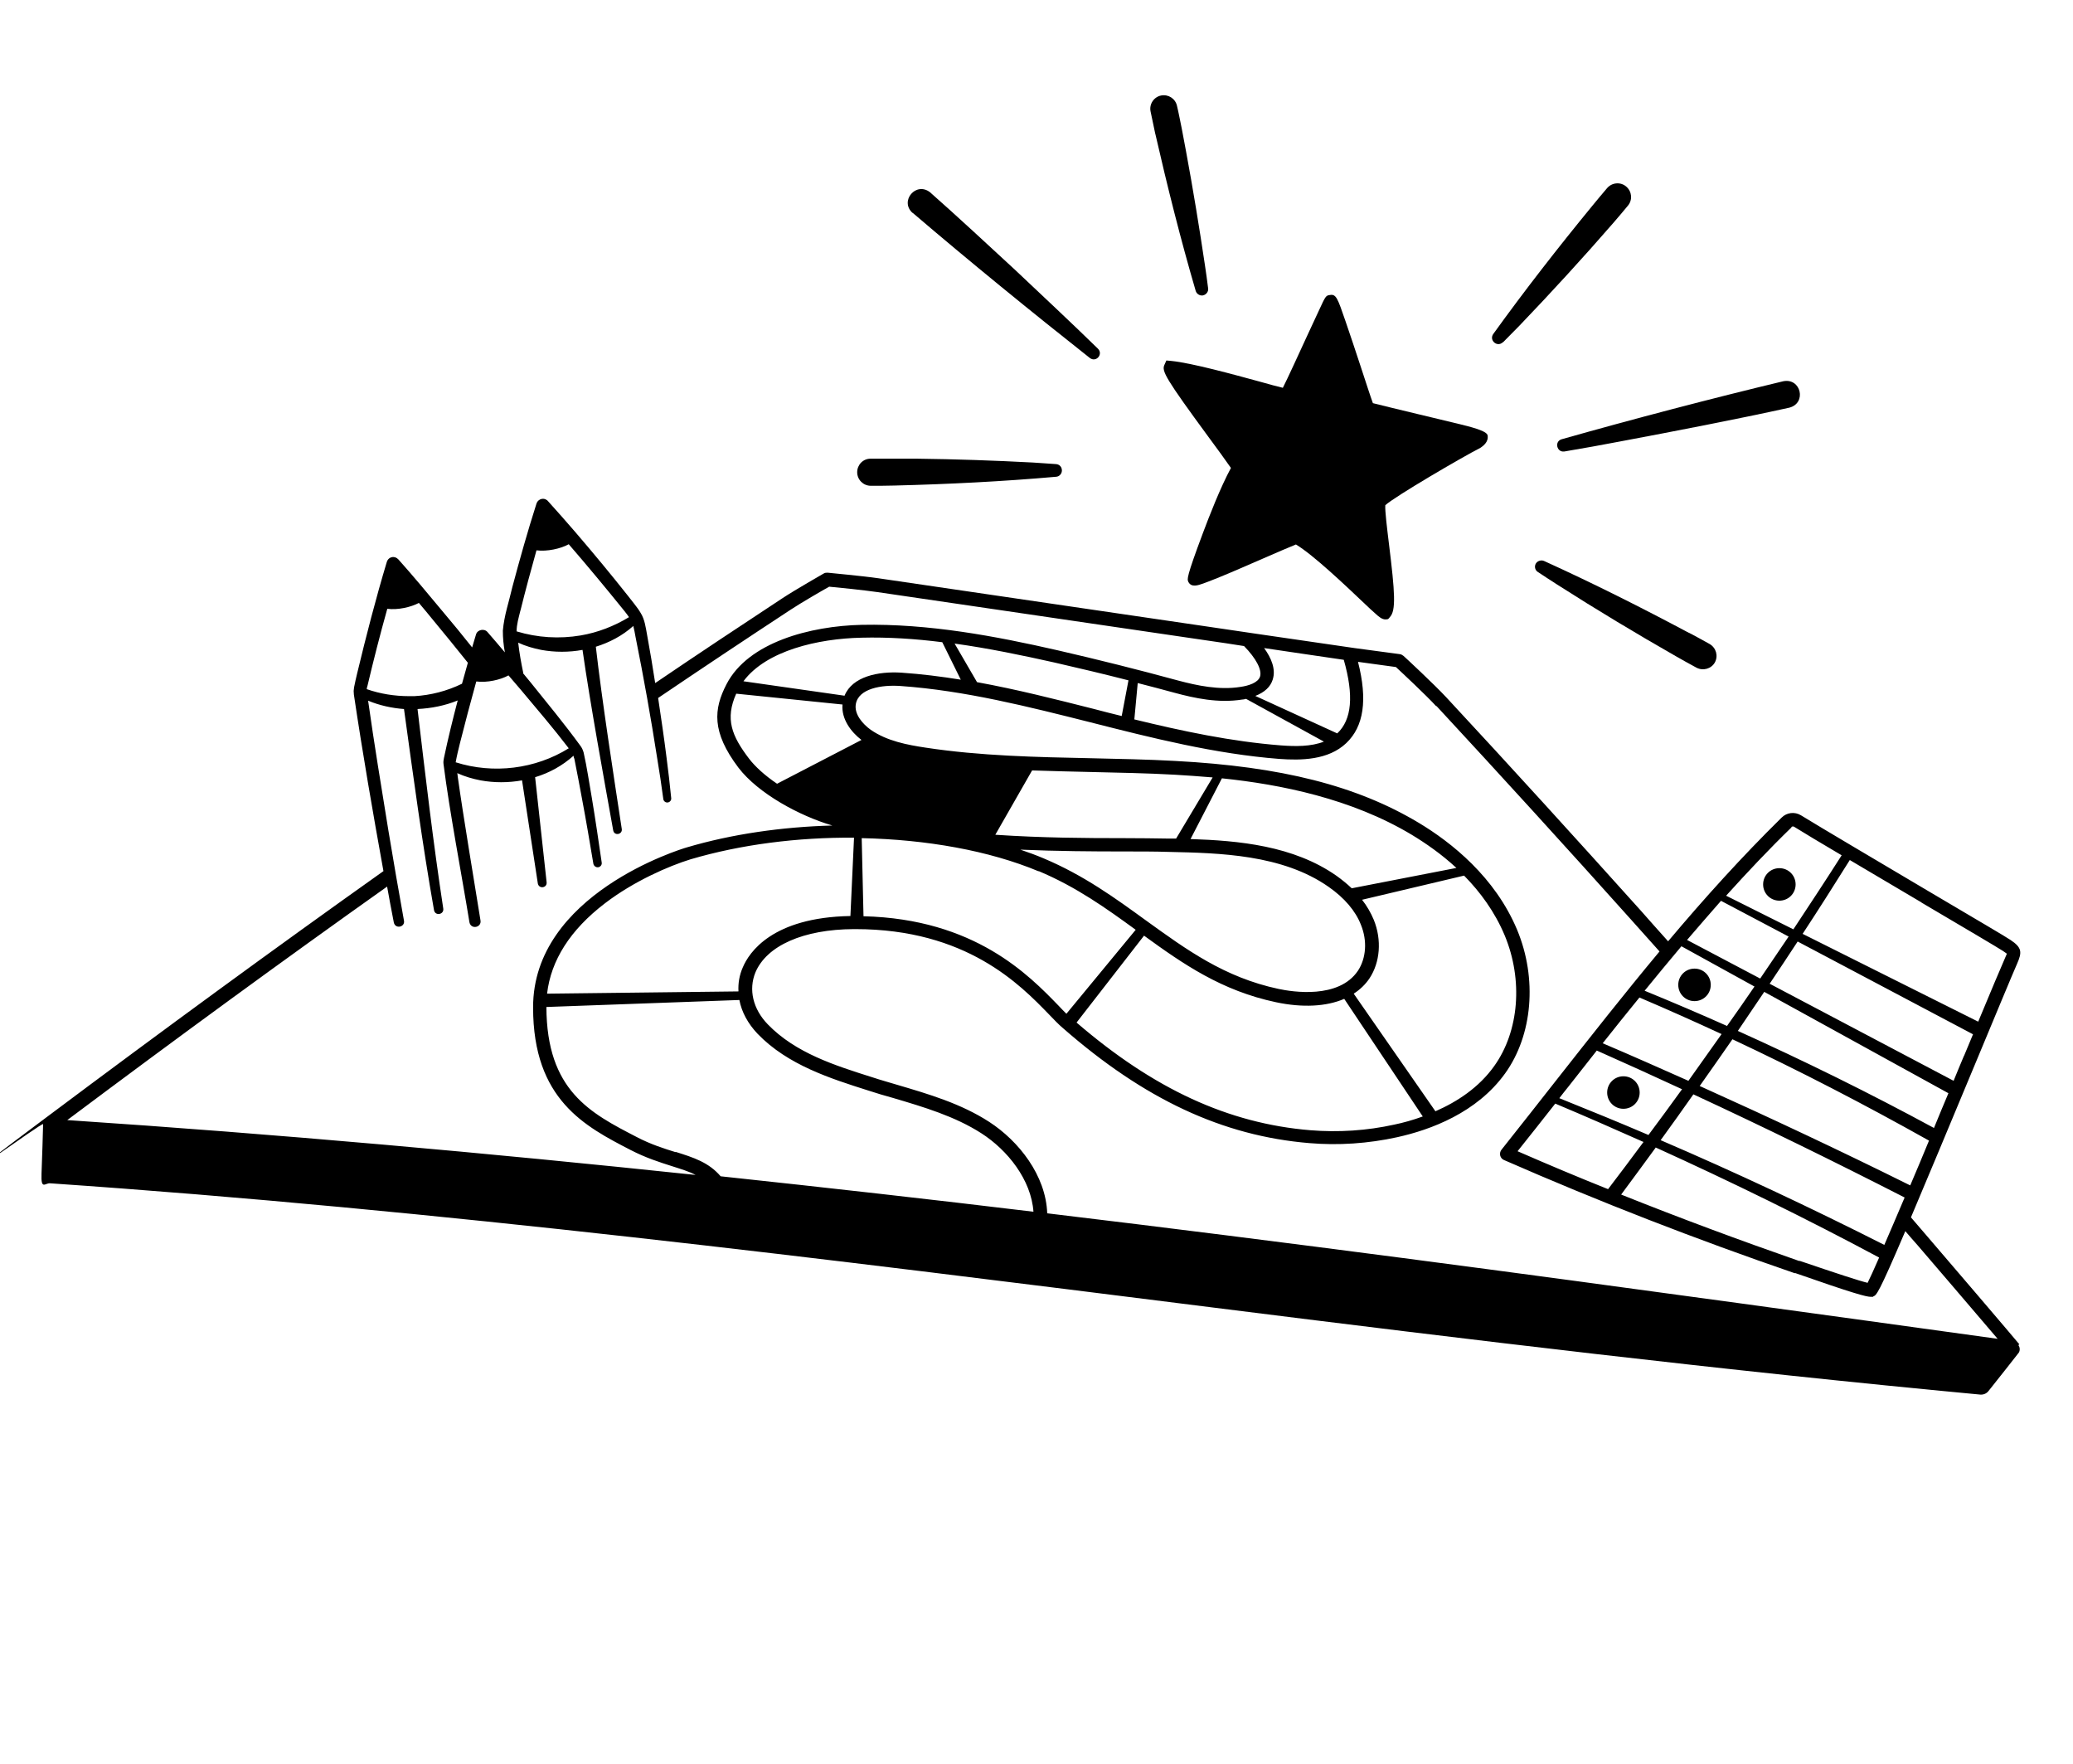 <?xml version="1.0" encoding="UTF-8"?>
<svg id="AW" xmlns="http://www.w3.org/2000/svg" version="1.1" viewBox="0 0 918.5 781.5">
  <defs>
    <style>
      .cls-1 {
        fill: #000;
        stroke-width: 0px;
      }
    </style>
  </defs>
  <path class="cls-1" d="M894.7,595.5c-.9-1.2-35-41.1-40.7-47.7-2.4-2.8-4.9-5.7-7.3-8.5,6.5-15.3,15.7-37.4,29-69.3,8.5-20.4,15.8-38,18-43,2.3-5.2,2.2-7.2-2.9-10.6-1.7-1.2-15-9-36.5-21.7-22.1-13.1-47.2-27.9-56.3-33.5-2.8-1.7-6.3-1.3-8.6,1-17.6,17.3-34.3,35.8-50.3,54.8-4-4.5-8.1-9-12.1-13.6-28.4-31.6-57.3-63.4-86.2-94.5-5.4-5.8-18.3-17.8-18.9-18.3-.5-.4-1-.7-1.6-.8-.1,0-14.1-1.9-20.1-2.7-14.4-2.1-29.1-4.2-43.3-6.3-7.2-1.1-14.5-2.1-21.7-3.2l-145.8-21.4c-7.5-1.1-22.1-2.4-22.7-2.5-.6,0-1.2,0-1.8.4-.5.3-12.6,7.2-18.2,10.9-18.7,12.3-37.7,24.9-56.4,37.6-1.1-7.2-2.3-14.3-3.6-21.4-.6-3.2-1-6.7-2.8-9.6-1.5-2.6-3.9-5.3-5.7-7.7-7.6-9.6-15.4-19-23.3-28.2-4-4.6-8-9.2-12.1-13.7-.3-.4-.8-.7-1.3-.9-1.6-.5-3.3.4-3.8,2-3.9,12.2-7.4,24.6-10.7,37-1.5,6.6-3.6,12.4-4.2,19.3,0,3.2.3,6.4.9,9.6-2.5-3-5.1-6-7.7-9-1.4-1.7-4.5-1.1-5.1,1.1-.6,1.9-1.1,3.8-1.7,5.7-4.3-5.4-8.7-10.8-13.2-16.1-6.4-7.7-12.8-15.4-19.5-22.9-.4-.4-.8-.7-1.4-.9-1.6-.5-3.2.4-3.7,2-4.9,16.3-9.1,32.6-13.1,49.2-.5,2.1-1,4.2-1.4,6.3,0,.4-.2,1.2-.2,1.7,0,0,.1,1.6.1,1.6,3.9,26.2,8.4,52.2,13.1,78.2-48.3,34.3-97.1,70-149.1,108.9s-1.6,1.9-1.7,3.2c-.1,4.2-.4,14.4-.7,21.9s1.6,4.1,3.8,4.3c172.2,11.8,343.7,33.5,515,55,113.9,14.3,226.3,27.9,340.2,38.6,1.4.1,2.7-.4,3.6-1.5,3.6-4.5,13-16.4,13.5-17.1.6-1,.5-2.4-.2-3.3ZM745.3,482.5c-4.9,6.8-9.9,13.6-14.9,20.3-13.1-5.6-26.3-11-39.5-16.3,1.2-1.6,2.5-3.2,3.7-4.7,4.3-5.5,8.6-10.9,12.9-16.4,12.6,5.6,25.2,11.3,37.7,17.1ZM710.1,462.2c5.4-6.8,10.8-13.6,16.3-20.3,12.2,5.2,24.3,10.6,36.4,16.2-4.9,6.9-9.8,13.8-14.7,20.7-12.6-5.6-25.2-11.2-37.9-16.6ZM728.2,505.9c-5.2,7-10.4,14-15.7,20.9-13.5-5.4-26.8-11-40.1-16.8,5.6-7,11.2-14.1,16.7-21.1,13.1,5.5,26.1,11.2,39.1,17ZM733.5,508.3c33.5,15.2,66.6,31.4,99.1,48.8-2.3,5.3-4.1,9.2-5.1,11.2-3.8-.9-13.8-4.2-30-9.7h-.4c-26.4-9.2-52.8-19-78.8-29.4,5.1-6.9,10.2-13.8,15.3-20.8ZM735.8,505.1c4.9-6.7,9.7-13.5,14.5-20.3,31.5,14.6,62.7,29.9,93.6,45.7-3.3,7.8-6.4,15-9,21-32.6-16.5-65.6-32-99.1-46.4ZM846.3,525.1c-30.8-15.3-61.9-29.9-93.2-44,4.9-6.9,9.7-13.8,14.5-20.7,29.6,13.9,58.6,28.9,87.1,44.9-2.8,6.8-5.6,13.5-8.3,19.8ZM856.9,499.7c-28.4-15.4-57.4-29.7-86.9-43,3.9-5.7,7.8-11.5,11.7-17.3l81.6,44.9c-2.1,5-4.3,10.2-6.4,15.4ZM870.2,467.7c-1.5,3.5-3,7.2-4.6,11.1l-81.5-43c4.2-6.2,8.3-12.5,12.4-18.7l77.7,41.1c-1.3,3.1-2.6,6.3-4,9.6ZM851.3,399.8c17.8,10.5,34.6,20.4,36.2,21.5.4.3,1.2.8,1.7,1.2-.2.5-.6,1.4-.9,2.1-1.7,3.8-6,14.1-11.8,28l-77.8-38.9c7.1-10.8,14-21.7,20.9-32.7,9.9,5.9,21.2,12.5,31.8,18.8ZM793.7,366.4c.3-.3.9-.4,1.3-.1,4.2,2.6,11.8,7.2,21,12.6-7,11-14.2,21.9-21.4,32.8l-29.8-14.9c9.4-10.4,19-20.6,29-30.3ZM762.6,399.1l29.9,15.8c-4.2,6.2-8.4,12.4-12.6,18.6l-32.4-17.1c5-5.8,10-11.6,15.1-17.4ZM777.4,437c-4,5.9-8.1,11.7-12.2,17.5-12.1-5.4-24.3-10.6-36.5-15.6,5.4-6.6,10.8-13.2,16.3-19.7l32.3,17.8ZM636.5,312.8c28.8,31.1,57.8,62.9,86.1,94.5,4.2,4.7,8.5,9.5,12.7,14.2-15.6,18.7-30.6,37.8-45.4,56.6-8.1,10.3-16.4,20.9-24.6,31.2-.6.7-.8,1.7-.6,2.6.2.9.9,1.7,1.7,2,42,18.4,85.3,35.2,128.7,50.1h.4c25.7,9,31.4,10.5,33.4,10.5s.8,0,1.1-.2c1.4-.5,2.2-.8,14.2-28.9,1.8,2.1,3.6,4.2,5.4,6.2,5.4,6.2,25.9,30.3,35.5,41.5-37.7-5.2-76.5-10.6-114.7-15.8-96.4-13.2-199.6-27-306.4-39.8-.6-16.8-12.6-32-25.7-40.5-12.5-8.1-26.8-12.3-40.7-16.4-3.6-1.1-7.3-2.1-10.9-3.3-16.8-5.3-34.2-10.8-46.5-23.5-6.6-6.8-8.6-15.4-5.5-23,5-11.9,21.3-19.1,43.6-19.2.2,0,.5,0,.7,0,49.2,0,73,24.6,85.8,37.8,2.3,2.4,4.3,4.5,6.1,6,36.1,31.6,70.8,47.8,109.2,51,13,1.1,26.1.2,38.9-2.6,15-3.3,35.4-10.9,47.9-28.3,12.2-17,14.3-42,5.3-63.6-9.8-23.4-29.1-38.7-43.6-47.4-27.4-16.4-60.7-24.9-107.9-27.4-12.4-.7-25-.9-37.3-1.2-24.1-.5-49.1-1-73.3-4.7-8-1.2-17.1-2.9-24.3-7.9-3.5-2.5-7.4-6.9-6.6-11.4,1.2-6.9,11.4-8.6,19.8-8,28.5,2,56.8,9.2,84.2,16.1,27.1,6.9,55.2,14,83.6,16.2,9.6.7,21.7.6,29.7-7,7.8-7.4,9.5-19.2,5.2-36,5.6.8,14,1.9,16.8,2.3,2.8,2.6,13.3,12.4,17.8,17.3ZM299.3,510.4c-5.1-1.6-10.9-3.4-17.2-6.7-20.5-10.6-39.9-20.5-40-57.6l85.5-3.1c1,5.3,3.8,10.5,8.1,15,13.3,13.8,32.3,19.8,49,25.1,3.6,1.2,7.4,2.3,11,3.3,13.5,4,27.4,8.1,39.2,15.7,11.5,7.4,22,20.5,23,34.7-45.6-5.5-91.9-10.7-138.6-15.7-5.3-6.2-12-8.3-19.9-10.8ZM425.7,301.1c-8.7-1.4-17.4-2.5-26.2-3.1-10.3-.7-21.9,1.7-25.3,10.2l-44.8-6.4c10.1-13.6,33.1-18.9,52.3-19.3,11.9-.3,23.9.5,35.8,2l8.2,16.6ZM422.9,285.1c15.1,2.1,30,5.2,44.3,8.4,10.9,2.5,21.9,5.1,32.8,7.9l-3,15.8c-4.1-1-8.1-2-12.2-3.1-17-4.3-34.3-8.7-51.9-11.9l-10-17.2ZM373.3,312.1c-.6,6.4,3.8,12.2,8.4,15.7l-37.4,19.4c-5.5-3.7-9.8-7.7-12.4-11.1-7.7-10.1-10.7-17.6-5.7-28.8l47.1,4.8ZM460.2,385.9c16.7,7,30.1,16.6,43,26l-30.7,37.2c-1.1-1.1-2.2-2.2-3.5-3.6-13.1-13.5-37.1-38.4-86.4-39.6l-.8-34.6c28.6.6,56.4,5.5,78.4,14.7ZM452.2,376.4c16.5.7,32,.8,45.4.8,7.3,0,14.2,0,20.3.2,22.4.5,50.3,1.1,70.8,15.5,6.9,4.8,11.9,10.6,14.3,16.8,2.9,7.1,2.3,14.8-1.3,20.3-8.5,12.7-29.1,9.4-35.2,8.1-24-5.1-40.8-17.4-58.7-30.3-13.5-9.8-27.5-20-45.3-27.5-3.3-1.4-6.8-2.7-10.4-3.9ZM506.9,414.5c17.5,12.7,34.4,24.4,58.5,29.5,11.8,2.5,22.3,1.9,30.2-1.5l34.8,52.1c-4.4,1.6-8.7,2.8-12.6,3.6-12.2,2.7-24.7,3.5-37.2,2.5-36.3-3-69.3-18.2-103.6-47.7l29.9-38.5ZM599.8,440.2c2.8-1.8,5.2-4.1,7-6.8,4.7-7.1,5.5-17,1.9-25.9-1.3-3.1-3-6.1-5.2-8.9l45.2-10.7c7.1,7.2,13.6,16,18,26.5,8.2,19.7,6.4,42.4-4.6,57.8-6.8,9.6-16.5,15.9-26.1,20.1l-36.2-52.1ZM598.9,393.5c-2-1.9-4.2-3.7-6.7-5.5-19.1-13.4-43.4-15.6-64.7-16.3l13.9-26.9c26.1,2.7,57.4,9,84.1,25,6.1,3.7,13.1,8.5,19.8,14.7l-46.3,9ZM521,371.5c-1,0-1.9,0-2.9,0-6.1-.1-13.1-.2-20.4-.2-16.5,0-35.9-.1-56.7-1.5l16.3-28.5c8.8.3,17.5.5,26.1.7,12.2.3,24.7.5,37.1,1.2,5.2.3,10.8.7,16.8,1.2l-16.2,27.1ZM327.1,439.2l-84.7,1c1.7-14.8,10.3-28.3,25.6-40,12.9-9.9,28.5-16.6,37.9-19.5,22.3-6.6,47.6-9.8,72.5-9.6l-1.6,34.7c-34.6.6-44.9,16.1-47.7,22.8-1.5,3.4-2.1,7-1.9,10.6ZM560.1,287.1c11.6,1.7,23.5,3.5,35.3,5.2,4.5,15.8,3.6,26.5-2.9,32.6,0,0,0,0,0,0l-36.3-16.6c4.1-1.6,6.7-4,7.7-7.2,1.5-4.6-.6-9.6-3.8-14ZM586.7,328.5c-5.8,2.3-12.8,2.2-19.3,1.7-21.8-1.7-43.5-6.3-64.8-11.5l1.5-16.1c5.4,1.4,10.9,2.8,16.3,4.3,8.9,2.4,19.4,4.7,30,3,.6,0,1.2-.2,1.7-.3l34.6,19ZM230.6,270.5c2.2-8.9,4.6-17.8,7.1-26.7,4.7.6,10.7-.7,14.3-2.7,8.4,9.7,16.6,19.6,24.6,29.5.8,1,1.5,1.9,2.1,2.8-6.6,4-13.8,6.8-21.4,8.1-9.5,1.6-19.2,1-28.4-1.8,0-3.1.9-6,1.7-9.3ZM211.1,301.9c4.7.6,10.6-.7,14.2-2.7,1.8,2.1,3.6,4.2,5.4,6.3,7.2,8.6,14.5,17.1,21.3,26-14.8,9.2-33.4,11.5-50.1,6.2,0,0,0,0,0,0,.5-2.8,1.2-5.7,1.9-8.5,2.3-9.1,4.7-18.2,7.2-27.2ZM162.8,303.9c2.7-11.4,5.6-22.8,8.8-34.2,4.7.6,10.4-.7,14-2.6,2,2.4,4,4.7,5.9,7.1,5.3,6.4,10.6,12.9,15.8,19.4-.9,3.1-1.7,6.2-2.6,9.3-6.6,3.2-13.8,5.1-21.1,5.5-.6,0-1.2,0-1.8,0-.2,0-.4,0-.6,0-6.3,0-12.7-1-18.7-3.1,0-.4.2-1.2.3-1.4ZM171.4,392.1c1,5.5,2,11.1,3.1,16.6.7,3,5,2,4.5-.8-2.4-13.3-4.7-26.6-6.9-39.9-3.1-19.1-6.3-38.4-9-57.6,5,2.1,10.5,3.3,15.9,3.7,4.1,29.7,8.1,59.6,13.3,89.1.5,2.7,4.5,2,4.1-.7-4.5-29.4-7.9-58.8-11.4-88.4,6.1-.3,12.2-1.5,17.8-3.8-2.2,8.4-4.3,16.9-6.1,25.5-.2.8-.3,1.8-.2,2.6,2.7,21.3,8,48.7,11.5,70.2.7,3.3,5.4,2.3,4.9-.8-3-18.7-7.5-45.3-10.1-63.8,0-.4-.1-.9-.2-1.5,3.3,1.5,6.7,2.5,10.3,3.2,6,1.1,12.3,1.1,18.4,0,1.3,8.5,7,45.7,7,45.7.5,2.5,4.1,2,3.9-.5l-5.1-46.6c6.3-1.9,12.1-5.1,17-9.5.1.5.2,1,.4,1.4,1.2,5.9,2.3,11.9,3.4,17.8,1.8,9.5,3.4,19.1,5,28.6.2,1,1.1,1.7,2.1,1.6,1-.1,1.8-1.1,1.6-2.1-1.4-9.6-2.8-19.2-4.4-28.8-1.2-6.7-2.1-13.3-3.6-19.9-.3-1.1-.8-2.2-1.5-3.1-7-9.6-14.6-18.8-22-28-1.1-1.3-2.2-2.7-3.3-4,0-.1,0-.3,0-.4-.9-4.3-1.7-8.8-2.2-13.2,3.2,1.5,6.7,2.5,10.2,3.2,6,1.1,12.3,1.1,18.3,0,3.4,23.8,9.4,56.5,13.6,80,.5,2.5,4.1,1.8,3.8-.6-3.6-23.6-8.8-57.1-11.5-80.8,6.1-1.9,11.8-4.9,16.6-9.2.4,1.6.7,3.2,1,4.9,3.6,17.9,6.8,35.8,9.6,53.8,1,6,1.9,12,2.7,18,.1.9,1,1.6,1.9,1.5,1-.1,1.7-1,1.6-1.9-.6-6.1-1.3-12.1-2.1-18.2-1.1-8.8-2.4-17.5-3.7-26.2,19.5-13.2,39.2-26.3,58.7-39.1,4.7-3.1,14.2-8.6,17.1-10.2,3.4.3,15.2,1.5,21.4,2.4l145.8,21.4c5.5.8,11.1,1.6,16.6,2.5,5.3,5.4,8,10.5,7.1,13.5-.9,2.8-5.2,4.1-8.7,4.6-9.4,1.5-19.2-.6-27.5-2.8-17.6-4.8-35.6-9.3-53.4-13.4-27.6-6.3-57.2-11.9-86.9-11.3-22.7.5-50.3,7.7-59.9,26.3-5.7,11-6.7,21.1,5.3,37,8.8,11.5,27.2,21.4,41.6,25.6-22.3.6-44.6,3.8-64.5,9.7-2.8.8-68.2,20.8-68.1,70.9,0,40.9,23,52.7,43.3,63.2,6.8,3.5,12.9,5.4,18.2,7.1,4,1.3,7.5,2.3,10.5,3.9-91.9-9.7-185.3-18.1-278.4-24.3,49.3-36.9,95.7-70.8,141.8-103.5Z"/>
  <path class="cls-1" d="M659,192.6q-.6-1.9-11.5-4.5c-5.5-1.4-12.6-3-19.5-4.7-7.9-1.9-16.6-4-19.7-4.8-1-2.7-3.3-9.8-5.4-16.2-2.2-6.7-4.7-14.2-6.7-20-3.6-10.5-4.2-12.2-7-11.7-1.7.2-1.9.5-4.7,6.6-1.4,3-3.3,7.1-5.3,11.4-3.6,7.8-8.7,19-10.8,23.1-2.2-.5-6.2-1.6-10.1-2.7-12.1-3.3-30.3-8.3-39.3-9.2l-2.2-.2-.9,2c-1.2,2.7.4,5.8,19.8,32.2,3.7,5,7.2,9.8,9.7,13.4-4.7,8.7-9.7,21.6-12.4,28.8-7.4,19.7-7,20.5-6.5,21.6,1.3,2.7,4.3,1.6,6.6.8,1.7-.6,4-1.5,7.2-2.8,5.7-2.3,12.9-5.5,19.4-8.3,5.7-2.5,12-5.2,14.5-6.2,7.8,4.7,22.2,18.4,30.1,25.9,2.1,2,3.9,3.7,5.2,4.8,1.3,1.2,2.8,2.5,4.3,2.5s1.4-.3,2-1c2.8-2.9,2.3-10.7-.4-32.6-.8-6.6-1.8-14.6-1.6-17,4.3-3.9,33.7-21.1,42.1-25.4l.3-.2c3.3-2.2,3.2-4.6,2.8-5.8Z"/>
  <path class="cls-1" d="M788.4,384.6c-4,0-7.2,3.2-7.2,7.2s3.2,7.2,7.2,7.2,7.2-3.2,7.2-7.2-3.2-7.2-7.2-7.2Z"/>
  <path class="cls-1" d="M750.8,443.5c4,0,7.2-3.2,7.2-7.2s-3.2-7.2-7.2-7.2-7.2,3.2-7.2,7.2,3.2,7.2,7.2,7.2Z"/>
  <path class="cls-1" d="M719.3,491.2c4,0,7.2-3.2,7.2-7.2s-3.2-7.2-7.2-7.2-7.2,3.2-7.2,7.2,3.2,7.2,7.2,7.2Z"/>
  <path class="cls-1" d="M693.2,200c8.3-1.4,16.7-2.9,25-4.5,22.9-4.3,52-9.9,74.6-14.9,7.8-2,5.2-13.3-2.7-11.7-31.7,7.6-66.8,16.8-98.2,25.7-3.3,1-2.1,5.9,1.2,5.4Z"/>
  <path class="cls-1" d="M748.4,280.4c-21-11.2-42.7-22.1-64.3-31.9-1.2-.5-2.7-.1-3.5,1-.9,1.3-.5,3.1.8,3.9,2.8,1.9,5.7,3.7,8.6,5.6,17.2,11,35,21.7,52.7,31.8,3,1.7,6,3.4,9,5,2.9,1.5,6.5.5,8.1-2.3,1.6-2.9.6-6.5-2.3-8.2-3-1.7-6-3.3-9-4.9Z"/>
  <path class="cls-1" d="M666,151.6c2.4-2.4,4.8-4.9,7.2-7.3,14.1-14.7,28.2-30.1,41.5-45.4,2.2-2.6,4.5-5.2,6.6-7.8,2.1-2.5,1.8-6.2-.7-8.4-2.5-2.2-6.3-1.9-8.5.6-2.2,2.6-4.4,5.2-6.6,7.9-15.1,18.4-30,37.5-43.9,56.8-1.9,2.8,1.8,6,4.3,3.6Z"/>
  <path class="cls-1" d="M404.4,94.3c24.8,21.2,52.9,44.1,78.5,64.3,2.8,2.1,6-1.7,3.6-4.1-10.5-10.3-25.9-24.7-36.8-35-10.6-9.8-26.9-24.9-37.6-34.3-6.2-4.9-13.6,3.8-7.8,9.1Z"/>
  <path class="cls-1" d="M386,215.2c3.4,0,6.8,0,10.3-.1,23.8-.6,48-1.8,71.7-3.9,1.3-.1,2.4-1.2,2.5-2.6.1-1.6-1-2.9-2.6-3-3.4-.3-6.8-.4-10.3-.7-17-.9-34.3-1.5-51.3-1.7h-10.3c-3.4,0-6.8,0-10.3,0-3.3,0-5.9,2.7-5.9,6,0,3.3,2.7,6,6,6Z"/>
  <path class="cls-1" d="M511.9,59.3c5.3,23.2,11.2,46.7,17.9,69.6.4,1.3,1.7,2.1,3,2,1.5-.2,2.7-1.6,2.5-3.1-.4-3.4-.9-6.8-1.4-10.2-2.5-16.8-5.3-33.9-8.4-50.6l-1.9-10.1c-.7-3.3-1.3-6.7-2.1-10-.7-3.2-3.8-5.2-7-4.6-3.2.6-5.4,3.8-4.7,7.1.7,3.4,1.4,6.7,2.1,10Z"/>
</svg>